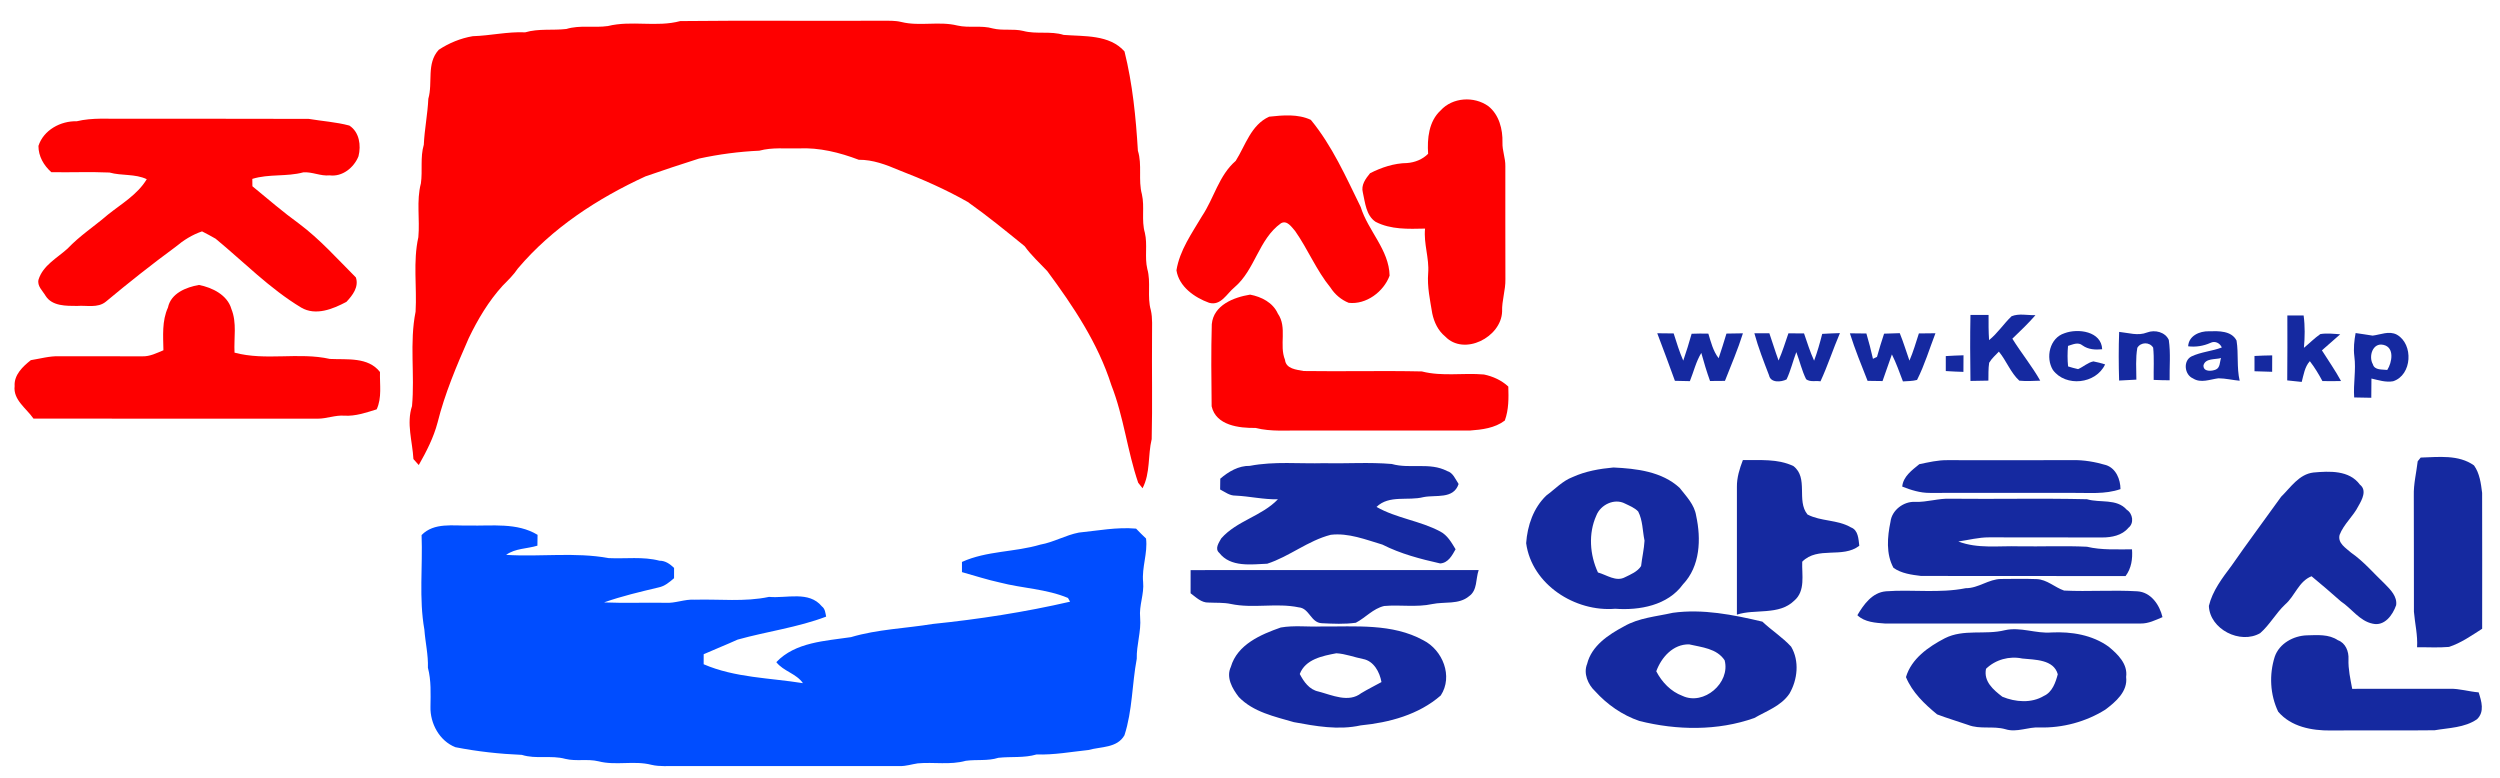<?xml version="1.0" encoding="UTF-8" ?>
<!DOCTYPE svg PUBLIC "-//W3C//DTD SVG 1.1//EN" "http://www.w3.org/Graphics/SVG/1.1/DTD/svg11.dtd">
<svg width="842pt" height="262pt" viewBox="0 0 842 262" version="1.1" xmlns="http://www.w3.org/2000/svg">
<g id="#fe0000ff">
<path fill="#fe0000" opacity="1.00" d=" M 204.75 8.77 C 212.74 6.79 221.13 9.25 229.11 7.10 C 251.74 6.84 274.38 7.11 297.02 6.98 C 299.20 6.99 301.43 6.88 303.58 7.41 C 309.75 8.94 316.24 7.06 322.41 8.59 C 326.36 9.51 330.50 8.44 334.41 9.59 C 337.75 10.40 341.25 9.60 344.59 10.41 C 349.06 11.62 353.80 10.36 358.25 11.76 C 365.17 12.30 373.68 11.59 378.73 17.32 C 381.45 28.25 382.57 39.55 383.24 50.76 C 384.74 55.53 383.29 60.62 384.59 65.42 C 385.57 69.69 384.36 74.17 385.59 78.41 C 386.54 82.41 385.46 86.59 386.41 90.58 C 387.70 95.10 386.30 99.89 387.59 104.41 C 388.25 107.23 387.96 110.14 388.01 113.00 C 387.90 124.63 388.17 136.27 387.89 147.89 C 386.56 153.37 387.50 159.28 384.81 164.44 C 384.45 163.98 383.71 163.05 383.34 162.58 C 379.66 151.82 378.48 140.33 374.30 129.71 C 369.82 115.60 361.46 103.11 352.71 91.29 C 350.12 88.54 347.31 85.99 345.09 82.91 C 338.82 77.82 332.57 72.70 325.97 68.04 C 318.55 63.81 310.69 60.37 302.72 57.29 C 298.42 55.46 293.97 53.77 289.23 53.81 C 282.80 51.36 275.93 49.65 269.00 49.98 C 264.58 50.10 260.07 49.57 255.75 50.75 C 248.92 51.06 242.11 51.96 235.42 53.41 C 229.38 55.31 223.38 57.34 217.40 59.40 C 201.26 66.83 185.98 76.77 174.42 90.42 C 172.97 92.60 171.08 94.41 169.26 96.26 C 164.53 101.47 160.92 107.56 157.88 113.87 C 153.80 123.14 149.82 132.52 147.36 142.36 C 146.02 147.43 143.61 152.10 141.04 156.63 C 140.59 156.12 139.69 155.11 139.24 154.61 C 138.92 148.66 136.83 142.65 138.77 136.75 C 139.74 126.19 137.87 115.43 139.97 104.98 C 140.45 96.63 139.06 88.12 140.90 79.89 C 141.45 73.86 140.20 67.68 141.76 61.75 C 142.37 57.44 141.48 52.99 142.74 48.74 C 142.97 43.55 144.03 38.45 144.26 33.26 C 145.85 27.78 143.54 21.40 147.77 16.77 C 151.22 14.49 155.13 12.88 159.22 12.19 C 165.15 12.02 170.93 10.62 176.89 10.89 C 181.42 9.55 186.14 10.30 190.75 9.76 C 195.31 8.37 200.11 9.44 204.75 8.77 Z" />
<path fill="#fe0000" opacity="1.00" d=" M 485.20 37.20 C 489.21 32.76 496.47 32.33 501.25 35.74 C 504.90 38.61 506.15 43.55 506.03 48.00 C 505.93 50.70 507.06 53.26 507.00 55.97 C 507.01 68.66 506.97 81.35 507.02 94.05 C 507.10 97.71 505.79 101.23 505.91 104.91 C 505.65 113.56 493.11 120.02 486.71 113.30 C 484.34 111.36 483.02 108.54 482.39 105.60 C 481.65 101.09 480.64 96.59 481.01 91.99 C 481.41 86.92 479.44 82.07 479.96 76.99 C 474.34 77.11 468.44 77.37 463.30 74.71 C 460.08 72.55 459.80 68.31 459.01 64.86 C 458.33 62.31 459.93 60.21 461.43 58.35 C 465.28 56.38 469.54 54.97 473.90 54.91 C 476.55 54.71 479.10 53.69 480.99 51.80 C 480.65 46.69 481.20 40.87 485.20 37.20 Z" />
<path fill="#fe0000" opacity="1.00" d=" M 427.45 39.30 C 432.07 38.80 437.14 38.33 441.49 40.37 C 448.70 49.13 453.31 59.60 458.28 69.71 C 460.75 77.72 467.83 84.13 468.02 92.83 C 466.03 98.25 460.14 102.67 454.24 101.99 C 451.74 100.99 449.57 99.15 448.12 96.88 C 443.35 91.04 440.51 83.96 436.21 77.82 C 435.02 76.48 433.49 74.03 431.42 75.20 C 423.89 80.60 422.72 90.88 415.77 96.77 C 413.17 98.90 411.20 103.10 407.22 101.98 C 402.30 100.20 397.08 96.54 396.23 91.04 C 397.32 84.27 401.42 78.59 404.82 72.82 C 408.89 66.75 410.50 59.09 416.19 54.18 C 419.49 48.94 421.32 42.09 427.45 39.30 Z" />
<path fill="#fe0000" opacity="1.00" d=" M 25.85 40.84 C 31.15 39.56 36.61 40.08 42.00 40.00 C 62.66 40.03 83.32 39.95 103.98 40.04 C 108.53 40.81 113.18 41.09 117.66 42.29 C 121.05 44.47 121.66 48.99 120.74 52.63 C 119.21 56.46 115.30 59.63 111.00 59.06 C 107.97 59.38 105.14 57.81 102.14 58.05 C 96.51 59.58 90.59 58.51 84.98 60.25 C 84.99 60.87 85.00 62.11 85.01 62.73 C 90.19 66.99 95.25 71.37 100.69 75.31 C 107.76 80.59 113.64 87.22 119.86 93.44 C 120.93 96.65 118.74 99.48 116.67 101.67 C 112.12 104.08 106.33 106.47 101.44 103.59 C 90.80 97.18 82.12 88.23 72.61 80.39 C 71.13 79.49 69.57 78.75 68.05 77.93 C 64.75 79.05 61.80 80.90 59.14 83.14 C 51.10 89.05 43.28 95.24 35.62 101.63 C 32.89 103.84 29.19 102.78 25.97 103.04 C 22.31 103.02 17.59 103.15 15.37 99.66 C 14.38 97.94 12.44 96.36 12.98 94.16 C 14.49 89.36 19.23 86.92 22.73 83.75 C 26.82 79.43 31.83 76.18 36.32 72.31 C 40.92 68.62 46.31 65.55 49.43 60.35 C 45.48 58.48 41.02 59.26 36.89 58.11 C 30.36 57.81 23.82 58.11 17.29 57.99 C 14.74 55.73 12.93 52.62 12.95 49.14 C 14.67 43.78 20.45 40.69 25.85 40.84 Z" />
<path fill="#fe0000" opacity="1.00" d=" M 56.57 103.57 C 57.56 98.77 62.70 96.73 67.01 95.97 C 71.48 96.85 76.59 99.33 77.93 104.06 C 79.84 108.73 78.73 113.88 78.99 118.77 C 89.51 121.60 100.55 118.53 111.11 120.89 C 116.88 121.18 123.96 120.14 127.98 125.29 C 127.85 129.49 128.69 133.92 126.86 137.87 C 123.33 138.96 119.75 140.22 116.00 140.00 C 112.95 139.76 110.06 141.01 107.03 141.01 C 75.11 140.99 43.20 141.01 11.28 140.99 C 8.91 137.54 4.37 134.68 4.93 130.03 C 4.68 126.27 7.68 123.43 10.39 121.30 C 13.57 120.79 16.71 119.88 19.96 119.98 C 29.31 120.00 38.66 120.01 48.00 120.01 C 50.50 120.08 52.79 118.90 55.04 117.97 C 54.96 113.12 54.50 108.11 56.57 103.57 Z" />
<path fill="#fe0000" opacity="1.00" d=" M 408.13 109.19 C 408.71 102.76 415.53 100.12 421.04 99.23 C 424.86 99.96 428.71 101.90 430.37 105.61 C 433.63 110.27 430.75 116.18 432.79 121.20 C 433.11 124.27 436.70 124.50 439.07 124.96 C 452.34 125.16 465.62 124.80 478.89 125.10 C 485.73 126.87 492.85 125.51 499.81 126.13 C 502.83 126.77 505.72 128.07 508.00 130.20 C 508.12 134.06 508.17 137.97 506.82 141.64 C 503.45 144.20 499.13 144.71 495.03 145.01 C 476.35 144.99 457.68 145.00 439.00 145.00 C 433.62 144.91 428.15 145.47 422.88 144.13 C 417.37 144.21 409.54 143.32 408.08 136.84 C 407.97 127.63 407.87 118.39 408.13 109.19 Z" />
</g>
<g id="#1529a0ff">
<path fill="#1529a0" opacity="1.00" d=" M 663.65 106.08 C 665.67 106.07 667.71 106.06 669.75 106.06 C 669.73 108.89 669.73 111.72 669.92 114.55 C 672.81 112.23 674.82 109.06 677.50 106.51 C 680.00 105.48 682.89 106.23 685.55 106.15 C 683.11 108.94 680.43 111.50 677.76 114.07 C 680.75 118.88 684.36 123.28 687.15 128.21 C 684.80 128.29 682.44 128.44 680.10 128.21 C 677.15 125.49 675.77 121.50 673.22 118.42 C 672.08 119.64 670.79 120.73 669.95 122.18 C 669.64 124.17 669.73 126.18 669.69 128.19 C 667.67 128.25 665.65 128.28 663.65 128.30 C 663.55 120.89 663.50 113.48 663.65 106.08 Z" />
<path fill="#1529a0" opacity="1.00" d=" M 770.38 106.26 C 772.20 106.25 774.03 106.24 775.86 106.24 C 776.35 109.86 776.28 113.52 775.96 117.15 C 777.81 115.63 779.50 113.90 781.48 112.52 C 783.69 112.15 785.95 112.43 788.18 112.59 C 786.14 114.42 784.06 116.19 782.02 118.00 C 784.18 121.43 786.52 124.76 788.46 128.33 C 786.36 128.38 784.27 128.39 782.19 128.34 C 780.94 126.01 779.57 123.73 777.95 121.64 C 776.21 123.58 775.87 126.21 775.22 128.63 C 773.58 128.47 771.96 128.30 770.34 128.12 C 770.44 120.84 770.37 113.55 770.38 106.26 Z" />
<path fill="#1529a0" opacity="1.00" d=" M 558.16 112.24 C 559.99 112.26 561.84 112.27 563.69 112.30 C 564.67 115.38 565.62 118.49 566.92 121.46 C 567.95 118.47 568.89 115.45 569.74 112.41 C 571.61 112.33 573.49 112.32 575.37 112.37 C 576.25 115.23 576.96 118.23 578.84 120.65 C 579.80 117.91 580.60 115.12 581.47 112.35 C 583.32 112.29 585.17 112.27 587.02 112.26 C 585.31 117.71 583.05 122.97 580.96 128.28 C 579.28 128.30 577.60 128.31 575.94 128.32 C 574.82 125.21 573.88 122.05 573.00 118.87 C 571.20 121.81 570.44 125.20 569.15 128.37 C 567.47 128.33 565.79 128.29 564.11 128.26 C 562.19 122.90 560.17 117.57 558.16 112.24 Z" />
<path fill="#1529a0" opacity="1.00" d=" M 590.87 112.24 C 592.54 112.24 594.23 112.25 595.92 112.25 C 596.98 115.30 597.90 118.39 599.02 121.42 C 600.34 118.44 601.28 115.33 602.34 112.26 C 604.09 112.26 605.84 112.27 607.60 112.30 C 608.66 115.38 609.63 118.50 610.99 121.47 C 612.10 118.53 612.94 115.50 613.72 112.45 C 615.70 112.33 617.69 112.25 619.69 112.19 C 617.38 117.56 615.60 123.13 613.14 128.43 C 611.55 128.15 609.65 128.77 608.30 127.72 C 606.85 124.81 606.15 121.61 605.00 118.59 C 603.84 121.63 603.11 124.84 601.71 127.79 C 599.90 128.71 596.34 129.04 595.81 126.39 C 594.01 121.73 592.19 117.06 590.87 112.24 Z" />
<path fill="#1529a0" opacity="1.00" d=" M 623.04 112.26 C 624.89 112.26 626.74 112.28 628.60 112.32 C 629.43 115.14 630.17 117.98 630.81 120.85 C 631.15 120.69 631.83 120.36 632.17 120.20 C 632.90 117.57 633.70 114.97 634.56 112.38 C 636.31 112.31 638.07 112.26 639.84 112.21 C 641.07 115.24 642.01 118.37 643.10 121.46 C 644.39 118.49 645.28 115.37 646.28 112.30 C 648.13 112.26 649.99 112.25 651.86 112.24 C 649.83 117.49 648.21 122.93 645.66 127.96 C 644.11 128.39 642.48 128.33 640.91 128.46 C 639.74 125.40 638.66 122.29 637.19 119.36 C 636.10 122.34 635.13 125.36 634.04 128.34 C 632.35 128.32 630.68 128.29 629.00 128.27 C 626.91 122.98 624.76 117.70 623.04 112.26 Z" />
<path fill="#1529a0" opacity="1.00" d=" M 695.33 112.23 C 699.86 110.52 707.78 111.57 708.01 117.63 C 705.70 117.85 703.35 117.74 701.41 116.35 C 699.90 115.08 698.10 116.03 696.51 116.50 C 696.30 118.80 696.30 121.11 696.53 123.41 C 697.63 123.76 698.75 124.06 699.90 124.32 C 701.66 123.57 703.13 122.11 705.05 121.72 C 706.38 121.97 707.70 122.31 709.00 122.73 C 705.92 129.35 695.73 130.45 691.42 124.61 C 688.87 120.44 690.31 113.81 695.33 112.23 Z" />
<path fill="#1529a0" opacity="1.00" d=" M 713.73 111.78 C 716.87 112.09 720.07 113.21 723.16 111.97 C 725.77 110.98 729.25 111.82 730.45 114.49 C 731.11 118.98 730.65 123.56 730.73 128.08 C 728.93 128.07 727.14 128.03 725.36 127.95 C 725.29 124.33 725.56 120.70 725.19 117.09 C 723.99 115.11 721.00 115.17 719.85 117.15 C 719.24 120.68 719.51 124.29 719.53 127.86 C 717.59 127.98 715.65 128.09 713.72 128.17 C 713.55 122.71 713.53 117.24 713.73 111.78 Z" />
<path fill="#1529a0" opacity="1.00" d=" M 736.97 116.63 C 737.15 113.08 740.82 111.50 743.96 111.57 C 747.19 111.49 751.55 111.34 753.27 114.70 C 753.99 119.18 753.28 123.78 754.32 128.23 C 751.92 128.02 749.56 127.42 747.16 127.41 C 744.34 127.76 741.25 129.16 738.60 127.45 C 735.72 126.23 735.20 121.54 738.07 120.05 C 741.29 118.52 744.97 118.30 748.31 117.03 C 747.65 115.52 746.01 114.71 744.48 115.48 C 742.10 116.54 739.55 116.95 736.97 116.63 M 742.13 123.06 C 742.03 125.29 744.89 125.08 746.33 124.45 C 747.81 123.76 747.57 121.88 748.05 120.58 C 746.09 121.16 742.76 120.57 742.13 123.06 Z" />
<path fill="#1529a0" opacity="1.00" d=" M 793.37 112.17 C 795.28 112.40 797.19 112.78 799.11 113.04 C 801.79 112.71 804.65 111.33 807.27 112.72 C 812.94 115.94 812.41 126.34 805.99 128.41 C 803.51 128.85 801.07 128.03 798.70 127.49 C 798.67 129.65 798.66 131.81 798.65 133.97 C 796.72 133.95 794.80 133.91 792.89 133.86 C 792.55 129.23 793.57 124.61 792.94 119.99 C 792.61 117.37 792.90 114.74 793.37 112.17 M 799.17 122.67 C 799.77 124.78 802.35 124.37 804.03 124.60 C 805.65 122.09 806.54 117.04 802.79 116.16 C 799.13 115.26 797.66 120.03 799.17 122.67 Z" />
<path fill="#1529a0" opacity="1.00" d=" M 655.34 119.93 C 657.32 119.80 659.31 119.72 661.31 119.66 C 661.31 121.52 661.30 123.39 661.28 125.25 C 659.29 125.19 657.31 125.11 655.34 124.97 C 655.34 123.29 655.34 121.60 655.34 119.93 Z" />
<path fill="#1529a0" opacity="1.00" d=" M 759.31 119.89 C 761.29 119.78 763.28 119.72 765.28 119.69 C 765.29 121.53 765.28 123.37 765.26 125.22 C 763.27 125.18 761.29 125.13 759.32 125.04 C 759.31 123.32 759.31 121.60 759.31 119.89 Z" />
<path fill="#1529a0" opacity="1.00" d=" M 815.29 154.11 C 821.30 153.94 828.04 153.04 833.24 156.75 C 835.15 159.37 835.59 162.85 835.98 166.01 C 836.03 181.26 835.99 196.52 835.99 211.77 C 832.41 214.06 828.88 216.55 824.82 217.88 C 821.24 218.20 817.65 217.95 814.07 218.00 C 814.33 213.95 813.34 210.02 813.01 206.03 C 812.96 193.01 813.04 179.99 812.97 166.97 C 812.86 163.05 813.83 159.23 814.28 155.36 C 814.53 155.05 815.04 154.43 815.29 154.11 Z" />
<path fill="#1529a0" opacity="1.00" d=" M 587.00 154.96 C 592.71 155.03 598.70 154.44 604.02 156.97 C 609.21 160.99 604.95 168.60 608.76 173.28 C 613.26 175.65 618.90 174.98 623.38 177.62 C 625.87 178.51 625.94 181.58 626.21 183.81 C 620.59 188.19 612.22 183.87 606.99 189.18 C 606.82 193.61 608.15 199.01 604.30 202.30 C 599.12 207.35 591.28 204.97 584.99 207.01 C 585.01 192.66 585.00 178.32 584.99 163.97 C 584.95 160.86 585.89 157.84 587.00 154.96 Z" />
<path fill="#1529a0" opacity="1.00" d=" M 646.42 156.34 C 649.56 155.69 652.73 154.93 655.96 154.98 C 669.98 155.00 684.01 155.02 698.03 154.97 C 701.85 154.89 705.69 155.57 709.34 156.65 C 712.68 157.77 714.16 161.45 714.18 164.73 C 708.96 166.56 703.42 165.94 698.00 166.00 C 681.99 166.00 665.98 165.99 649.98 166.01 C 646.75 166.04 643.63 165.05 640.67 163.88 C 640.98 160.47 643.99 158.34 646.42 156.34 Z" />
<path fill="#1529a0" opacity="1.00" d=" M 420.94 156.90 C 429.20 155.31 437.64 156.24 446.00 156.00 C 453.57 156.18 461.19 155.62 468.75 156.27 C 474.85 158.01 481.54 155.60 487.36 158.63 C 489.43 159.22 490.16 161.40 491.26 163.01 C 489.52 168.24 483.57 166.59 479.42 167.43 C 474.20 168.77 467.89 166.60 463.61 170.73 C 470.30 174.55 478.23 175.37 485.02 178.98 C 487.48 180.23 488.87 182.72 490.24 184.99 C 489.07 187.08 487.76 189.58 485.06 189.77 C 478.39 188.27 471.72 186.53 465.60 183.42 C 459.97 181.75 454.17 179.41 448.20 180.12 C 440.52 182.09 434.29 187.43 426.80 189.86 C 421.36 190.09 414.44 191.11 410.65 186.21 C 409.03 184.81 410.53 182.75 411.31 181.34 C 416.55 175.37 424.96 173.86 430.41 168.15 C 425.58 168.28 420.88 167.13 416.08 166.92 C 414.14 166.96 412.58 165.70 410.94 164.86 C 410.96 163.64 410.97 162.43 410.99 161.22 C 413.78 158.83 417.14 156.83 420.94 156.90 Z" />
<path fill="#1529a0" opacity="1.00" d=" M 543.40 157.45 C 551.13 157.81 559.73 158.80 565.69 164.30 C 567.94 167.17 570.71 169.97 571.27 173.73 C 572.97 181.53 572.64 190.71 566.82 196.81 C 561.70 203.91 552.20 205.63 543.99 205.03 C 530.52 206.16 515.92 196.91 514.01 182.95 C 514.42 177.03 516.46 171.02 520.84 166.86 C 523.74 164.74 526.24 161.97 529.67 160.67 C 534.00 158.70 538.69 157.88 543.40 157.45 M 537.64 173.64 C 534.92 179.68 535.43 186.86 538.19 192.81 C 541.11 193.60 544.28 196.06 547.32 194.40 C 549.28 193.44 551.47 192.56 552.72 190.65 C 553.04 187.79 553.72 184.96 553.88 182.09 C 553.19 178.82 553.30 175.29 551.74 172.27 C 550.53 171.00 548.86 170.36 547.32 169.61 C 543.74 167.70 539.04 170.00 537.64 173.64 Z" />
<path fill="#1529a0" opacity="1.00" d=" M 768.29 167.30 C 771.52 164.14 774.30 159.71 779.18 159.14 C 784.58 158.66 791.24 158.32 794.82 163.23 C 797.25 165.12 795.55 168.28 794.35 170.36 C 792.61 173.88 789.38 176.48 787.97 180.16 C 787.28 182.97 790.08 184.55 791.86 186.15 C 796.15 189.12 799.51 193.16 803.28 196.73 C 805.14 198.62 807.44 200.93 807.02 203.83 C 805.86 207.15 803.11 211.00 799.10 210.05 C 794.72 209.16 792.03 204.94 788.43 202.56 C 785.19 199.65 781.86 196.87 778.53 194.08 C 774.17 195.80 772.96 200.74 769.61 203.61 C 766.49 206.55 764.45 210.44 761.22 213.25 C 754.52 217.12 744.24 211.93 743.95 204.07 C 745.15 199.00 748.47 194.69 751.56 190.56 C 757.00 182.71 762.74 175.07 768.29 167.30 Z" />
<path fill="#1529a0" opacity="1.00" d=" M 645.01 169.03 C 649.04 169.18 652.93 167.78 656.97 167.97 C 672.27 168.14 687.58 167.78 702.88 168.14 C 707.33 169.46 712.88 167.81 716.30 171.69 C 718.34 172.97 718.85 176.25 716.83 177.78 C 714.72 180.35 711.19 181.02 708.04 181.02 C 695.34 180.98 682.65 181.01 669.96 180.98 C 666.44 180.96 663.02 181.88 659.56 182.37 C 666.10 184.88 673.17 183.79 680.00 184.00 C 687.62 184.12 695.26 183.77 702.88 184.14 C 707.86 185.33 712.98 184.98 718.06 185.02 C 718.30 188.21 717.86 191.40 715.89 194.02 C 692.93 193.96 669.97 194.05 647.01 193.98 C 643.84 193.59 640.36 193.14 637.72 191.24 C 635.16 186.58 635.66 180.77 636.72 175.72 C 637.16 171.82 641.16 168.81 645.01 169.03 Z" />
<path fill="#1529a0" opacity="1.00" d=" M 401.00 192.01 C 433.34 191.98 465.68 192.01 498.02 192.00 C 496.97 194.96 497.66 198.79 494.77 200.81 C 491.34 203.70 486.50 202.59 482.42 203.44 C 477.07 204.61 471.58 203.62 466.18 204.10 C 462.46 204.97 459.92 208.03 456.65 209.74 C 452.86 210.28 448.98 210.08 445.16 209.90 C 441.47 209.72 441.00 204.84 437.43 204.56 C 429.94 202.98 422.10 205.01 414.58 203.42 C 412.10 202.89 409.55 203.07 407.04 202.94 C 404.61 203.03 402.81 201.15 400.99 199.81 C 401.00 197.21 401.00 194.61 401.00 192.01 Z" />
<path fill="#1529a0" opacity="1.00" d=" M 662.07 198.10 C 666.31 198.15 669.78 195.02 673.99 195.00 C 677.97 194.96 681.96 194.90 685.94 195.04 C 689.43 195.17 692.02 197.82 695.18 198.90 C 703.38 199.31 711.61 198.65 719.81 199.15 C 724.44 199.41 727.34 203.71 728.33 207.85 C 725.99 208.84 723.60 210.04 721.00 210.00 C 692.32 210.01 663.65 209.99 634.97 210.01 C 631.73 209.77 628.02 209.58 625.56 207.20 C 627.73 203.54 630.56 199.55 635.19 199.15 C 644.13 198.48 653.20 199.88 662.07 198.10 Z" />
<path fill="#1529a0" opacity="1.00" d=" M 563.40 206.39 C 573.51 205.00 583.74 207.05 593.57 209.37 C 596.67 212.31 600.35 214.63 603.25 217.79 C 606.10 222.60 605.44 228.92 602.67 233.65 C 599.87 237.77 594.98 239.45 590.84 241.83 C 578.47 246.21 564.80 245.98 552.17 242.83 C 546.41 240.87 541.28 237.29 537.21 232.78 C 534.82 230.54 533.23 226.80 534.54 223.61 C 536.05 217.48 541.74 213.75 546.97 210.96 C 551.99 208.06 557.86 207.65 563.40 206.39 M 557.83 226.09 C 559.73 229.75 562.72 232.90 566.65 234.37 C 573.84 237.74 582.86 229.99 580.86 222.39 C 578.23 218.38 573.13 218.01 568.89 217.02 C 563.51 216.92 559.56 221.36 557.83 226.09 Z" />
<path fill="#1529a0" opacity="1.00" d=" M 431.37 211.34 C 435.85 210.56 440.46 211.17 445.00 211.00 C 456.51 211.10 468.89 209.89 479.37 215.64 C 485.91 218.94 489.46 227.80 485.25 234.23 C 477.84 240.71 467.90 243.37 458.28 244.31 C 450.81 245.97 443.15 244.58 435.77 243.22 C 429.26 241.32 422.12 239.83 417.23 234.76 C 415.06 231.95 412.87 228.18 414.55 224.60 C 416.73 217.08 424.62 213.70 431.37 211.34 M 437.76 227.00 C 439.13 229.64 440.97 232.27 444.08 232.91 C 448.66 234.11 454.21 236.79 458.47 233.45 C 460.69 232.12 463.01 230.97 465.28 229.72 C 464.69 226.37 462.69 222.60 459.06 221.95 C 456.06 221.35 453.14 220.19 450.08 220.02 C 445.42 220.91 439.67 222.01 437.76 227.00 Z" />
<path fill="#1529a0" opacity="1.00" d=" M 654.99 214.98 C 661.34 211.74 668.58 213.93 675.25 212.25 C 680.54 211.06 685.69 213.47 690.99 213.01 C 697.65 212.69 704.67 213.82 710.19 217.80 C 713.26 220.33 716.69 223.61 716.08 228.00 C 716.69 232.89 712.56 236.40 709.04 239.03 C 702.50 243.11 694.68 245.21 686.97 245.01 C 683.08 244.77 679.29 246.81 675.43 245.60 C 671.31 244.41 666.87 245.73 662.85 244.15 C 659.37 242.94 655.84 241.91 652.41 240.60 C 648.19 237.12 644.06 233.21 641.93 228.05 C 643.75 221.84 649.51 217.84 654.99 214.98 M 668.89 225.25 C 668.03 229.51 671.34 232.33 674.39 234.66 C 678.77 236.48 684.20 236.92 688.39 234.38 C 691.20 233.14 692.34 229.83 693.06 227.09 C 691.68 222.06 685.33 222.23 681.11 221.79 C 676.76 220.87 672.09 222.14 668.89 225.25 Z" />
<path fill="#1529a0" opacity="1.00" d=" M 766.14 221.17 C 767.67 216.72 772.45 214.11 776.99 213.98 C 780.51 213.90 784.31 213.54 787.40 215.62 C 789.99 216.55 791.12 219.42 790.97 222.01 C 790.85 225.40 791.61 228.69 792.22 232.00 C 803.16 232.00 814.10 232.01 825.04 231.98 C 828.34 231.89 831.52 232.93 834.81 233.19 C 835.76 236.18 836.89 239.74 834.24 242.25 C 830.10 245.11 824.77 245.13 819.98 245.95 C 808.31 246.10 796.64 245.92 784.97 246.03 C 778.60 246.09 771.62 244.79 767.29 239.69 C 764.55 233.98 764.21 227.20 766.14 221.17 Z" />
</g>
<g id="#004dffff">
<path fill="#004dff" opacity="1.00" d=" M 141.99 180.21 C 146.19 175.89 152.60 177.14 158.01 177.00 C 165.71 177.18 174.15 175.94 181.05 180.13 C 181.03 181.34 181.01 182.56 181.00 183.78 C 177.49 184.86 173.55 184.65 170.46 186.88 C 181.96 187.62 193.64 185.89 205.01 187.97 C 210.72 188.25 216.53 187.38 222.13 188.85 C 224.12 188.84 225.65 189.96 227.03 191.27 C 227.02 192.42 227.01 193.58 227.02 194.74 C 225.49 196.06 223.88 197.43 221.84 197.84 C 215.65 199.31 209.44 200.77 203.43 202.89 C 210.29 203.19 217.17 202.90 224.04 203.02 C 227.41 203.26 230.58 201.74 233.96 201.98 C 242.31 201.73 250.78 202.79 259.01 201.03 C 264.93 201.59 272.44 198.91 276.82 204.24 C 277.91 205.06 277.99 206.43 278.24 207.68 C 268.61 211.34 258.32 212.66 248.43 215.42 C 244.65 217.14 240.79 218.66 237.00 220.34 C 236.99 221.46 236.99 222.59 236.99 223.72 C 247.55 228.28 259.24 228.29 270.43 230.09 C 268.16 226.81 263.89 226.11 261.46 223.01 C 267.89 216.24 277.95 215.89 286.60 214.59 C 295.58 211.92 304.96 211.66 314.14 210.15 C 329.68 208.56 345.16 206.16 360.40 202.65 C 360.22 202.33 359.87 201.70 359.69 201.39 C 352.39 198.33 344.37 198.17 336.79 196.20 C 332.46 195.26 328.25 193.88 323.99 192.69 C 323.99 191.54 323.99 190.40 323.99 189.26 C 332.35 185.47 341.72 186.01 350.41 183.42 C 354.91 182.62 358.90 180.23 363.37 179.37 C 369.78 178.73 376.14 177.47 382.63 178.04 C 383.72 179.18 384.84 180.29 385.99 181.38 C 386.59 186.34 384.52 191.06 385.00 196.01 C 385.40 200.08 383.59 203.92 384.00 207.98 C 384.40 212.68 382.74 217.18 382.86 221.87 C 381.24 230.43 381.43 239.31 378.71 247.65 C 376.24 251.98 370.80 251.42 366.61 252.60 C 360.77 253.21 355.00 254.30 349.11 254.10 C 344.91 255.35 340.53 254.75 336.24 255.23 C 332.67 256.37 328.90 255.73 325.25 256.24 C 319.98 257.71 314.48 256.61 309.11 257.10 C 307.08 257.39 305.10 258.08 303.03 258.01 C 278.02 258.00 253.01 257.99 228.00 258.01 C 225.14 257.95 222.22 258.26 219.41 257.59 C 213.58 256.08 207.42 257.92 201.59 256.41 C 197.92 255.51 194.08 256.49 190.41 255.59 C 185.61 254.27 180.53 255.76 175.76 254.24 C 168.25 253.93 160.77 253.11 153.39 251.66 C 148.02 249.56 144.83 243.65 144.98 238.04 C 145.03 233.63 145.26 229.19 144.12 224.89 C 144.27 220.55 143.24 216.35 142.93 212.05 C 141.07 201.56 142.40 190.82 141.99 180.21 Z" />
</g>
</svg>
